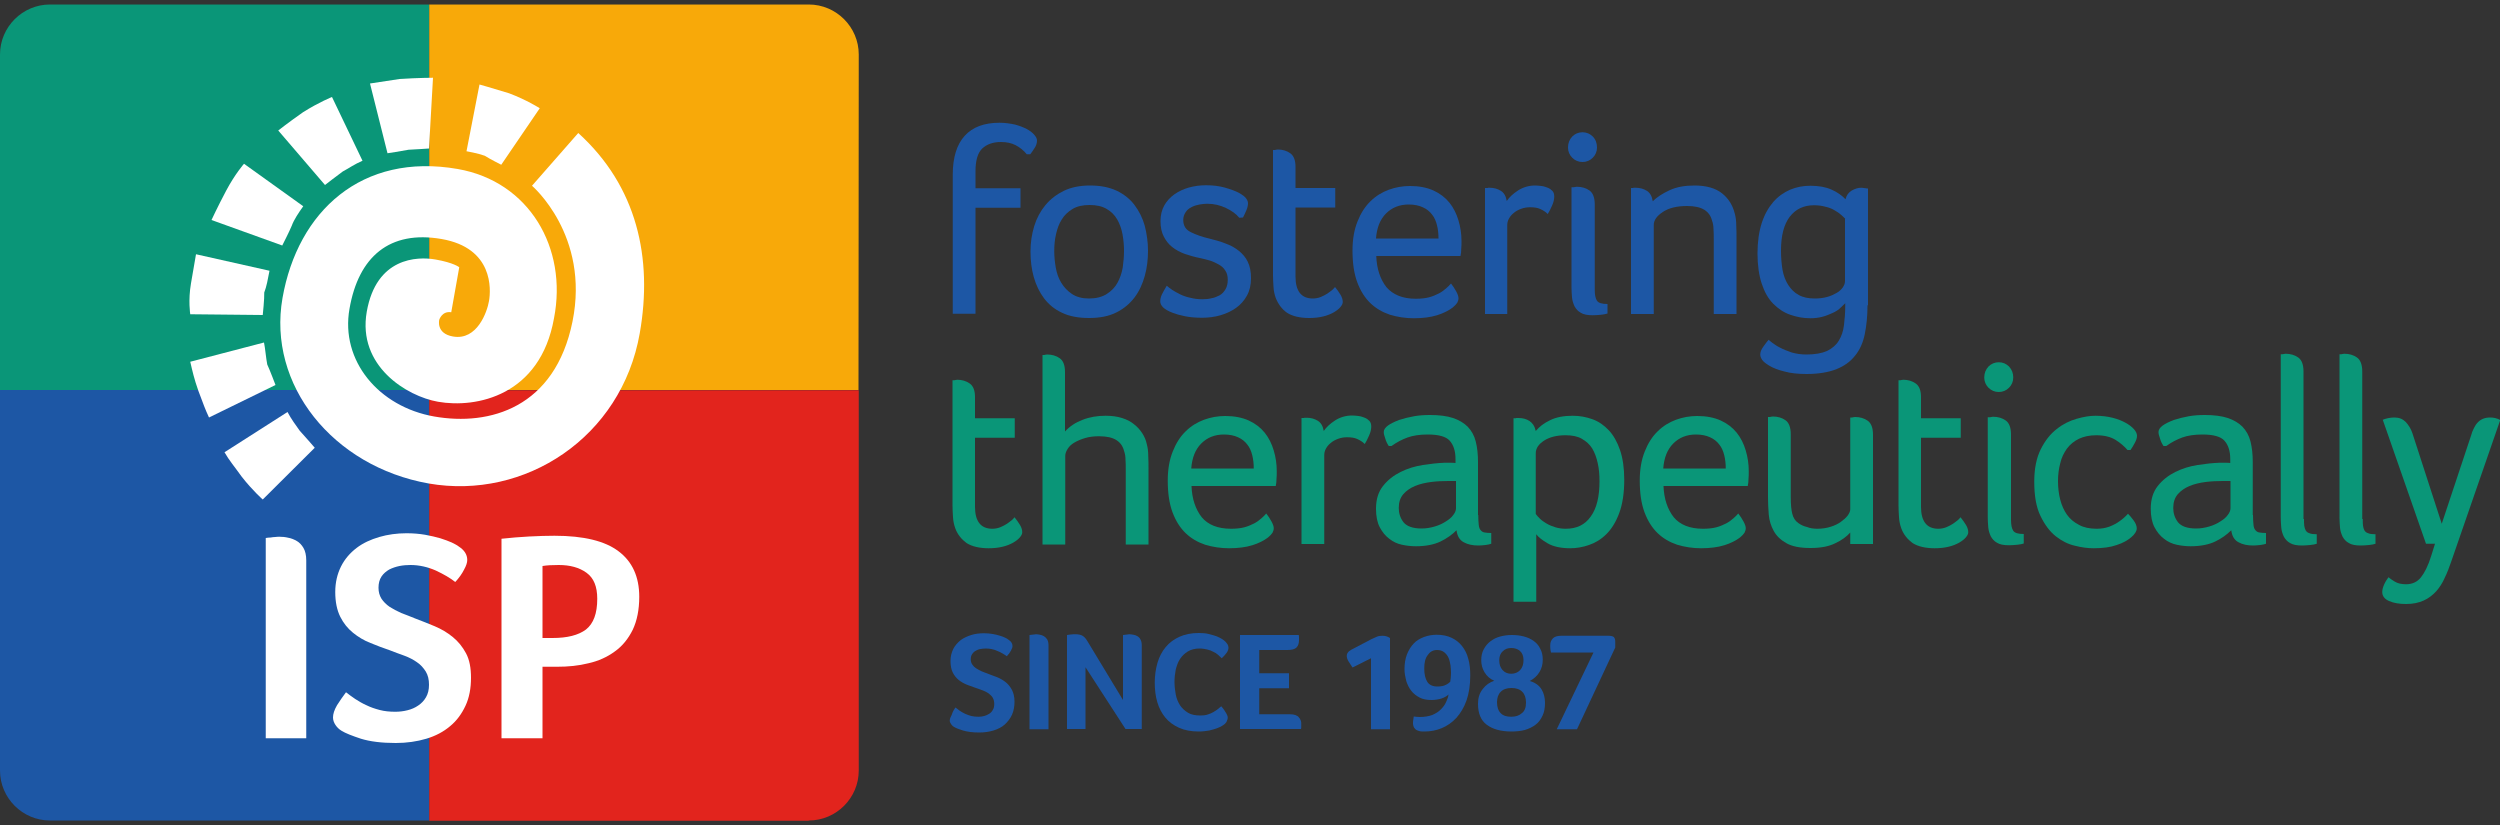 <?xml version="1.0" encoding="utf-8"?>
<!-- Generator: Adobe Illustrator 24.2.0, SVG Export Plug-In . SVG Version: 6.00 Build 0)  -->
<svg version="1.1" id="Layer_1" xmlns="http://www.w3.org/2000/svg" xmlns:xlink="http://www.w3.org/1999/xlink" x="0px" y="0px"
	 width="100px" height="33px" viewBox="0 0 100 33" style="enable-background:new 0 0 100 33;" xml:space="preserve">
<rect x="0" y="0" width="100" height="33" fill="#333333" stroke="none"/>
<style type="text/css">
	.st0{fill:#0A9678;}
	.st1{fill:#F8A909;}
	.st2{fill:#1D57A5;}
	.st3{fill:#E2241D;}
	.st4{fill:#FFFFFF;}
</style>
<g>
	<path class="st0" d="M0,15.6h2c0,0,0,0,0,0h13.17l0,0h2c0-0.67,0-1.33,0-2c0-3.81,0-7.61,0-11.42c0-0.67,0-1.33,0-2H2
		c-1.1,0-2,0.9-2,2L0,15.6z"/>
	<path class="st1" d="M34.35,2.18c0-1.1-0.9-2-2-2H17.17v2V13.6v2c0.67,0,1.33,0,2,0l0,0h13.17c0,0,0,0,0,0c0.67,0,1.33,0,2,0
		L34.35,2.18z"/>
	<path class="st2" d="M0,30.82c0,1.1,0.9,2,2,2h15.17v-2V17.6v-2H0L0,30.82z"/>
	<path class="st3" d="M32.35,32.82c1.1,0,2-0.9,2-2V28.7l0,0c0-4.36,0-8.73,0-13.09H17.17c0,0.67,0,1.34,0,2c0,4.41,0,8.81,0,13.22
		c0,0.67,0,1.33,0,2H32.35z"/>
	<path class="st2" d="M41.07,6.17c-0.12-0.15-0.27-0.27-0.44-0.36c-0.17-0.09-0.37-0.13-0.59-0.13c-0.32,0-0.57,0.09-0.75,0.26
		c-0.18,0.17-0.27,0.48-0.27,0.9v0.69h1.8v0.78h-1.8v4.24h-0.91V6.99c0-0.69,0.16-1.21,0.48-1.56c0.32-0.35,0.78-0.52,1.39-0.52
		c0.22,0,0.42,0.03,0.61,0.07c0.19,0.05,0.34,0.11,0.48,0.18c0.13,0.07,0.23,0.15,0.3,0.23c0.07,0.08,0.11,0.16,0.11,0.23
		c0,0.1-0.03,0.2-0.09,0.29c-0.06,0.1-0.12,0.18-0.18,0.26H41.07z"/>
	<path class="st2" d="M45.92,10.03c0,0.35-0.04,0.69-0.13,1.01c-0.09,0.32-0.22,0.61-0.41,0.86c-0.19,0.25-0.43,0.45-0.73,0.6
		c-0.3,0.15-0.66,0.22-1.09,0.22c-0.43,0-0.79-0.07-1.08-0.21c-0.3-0.14-0.53-0.33-0.72-0.58c-0.18-0.24-0.32-0.53-0.41-0.85
		c-0.09-0.32-0.13-0.66-0.13-1.02c0-0.36,0.05-0.69,0.15-1.02c0.1-0.32,0.25-0.6,0.45-0.84c0.2-0.24,0.45-0.43,0.74-0.57
		c0.29-0.14,0.64-0.21,1.04-0.21c0.42,0,0.77,0.07,1.07,0.21c0.29,0.14,0.53,0.33,0.71,0.57c0.18,0.24,0.32,0.51,0.41,0.83
		C45.87,9.35,45.92,9.68,45.92,10.03z M44.96,10.03c0-0.22-0.02-0.44-0.06-0.66c-0.04-0.22-0.11-0.41-0.21-0.59
		c-0.1-0.17-0.24-0.32-0.42-0.42c-0.18-0.11-0.41-0.16-0.69-0.16c-0.27,0-0.5,0.05-0.68,0.16c-0.18,0.11-0.33,0.25-0.43,0.42
		c-0.11,0.17-0.18,0.37-0.23,0.59c-0.05,0.22-0.07,0.44-0.07,0.66c0,0.22,0.02,0.45,0.06,0.67c0.04,0.23,0.11,0.43,0.22,0.61
		c0.11,0.18,0.25,0.33,0.43,0.45c0.18,0.12,0.41,0.18,0.68,0.18c0.28,0,0.52-0.06,0.71-0.18c0.19-0.12,0.33-0.27,0.43-0.45
		c0.1-0.18,0.17-0.39,0.21-0.61C44.94,10.48,44.96,10.25,44.96,10.03z"/>
	<path class="st2" d="M49.55,7.71c0.14,0.08,0.24,0.15,0.29,0.22c0.05,0.07,0.08,0.13,0.08,0.2c0,0.08-0.02,0.17-0.06,0.27
		c-0.04,0.1-0.09,0.2-0.14,0.3l-0.15,0.01c-0.12-0.15-0.3-0.28-0.53-0.39c-0.23-0.11-0.48-0.17-0.75-0.17
		c-0.09,0-0.19,0.01-0.31,0.03c-0.11,0.02-0.21,0.05-0.31,0.1c-0.1,0.05-0.18,0.11-0.24,0.2c-0.06,0.09-0.1,0.19-0.1,0.32
		c0,0.23,0.1,0.39,0.31,0.49c0.2,0.1,0.46,0.19,0.76,0.26c0.21,0.05,0.42,0.11,0.62,0.19c0.2,0.07,0.38,0.17,0.53,0.29
		c0.15,0.12,0.28,0.27,0.36,0.44c0.09,0.18,0.13,0.4,0.13,0.66c0,0.26-0.05,0.49-0.16,0.69c-0.11,0.2-0.25,0.36-0.43,0.49
		c-0.18,0.13-0.39,0.23-0.63,0.3c-0.24,0.07-0.49,0.1-0.74,0.1c-0.25,0-0.48-0.02-0.68-0.06c-0.2-0.04-0.37-0.09-0.5-0.14
		c-0.18-0.07-0.3-0.14-0.38-0.22c-0.07-0.07-0.11-0.15-0.11-0.23c0-0.09,0.02-0.19,0.07-0.29c0.05-0.1,0.11-0.21,0.19-0.34
		c0.05,0.04,0.12,0.1,0.21,0.16c0.09,0.06,0.2,0.12,0.32,0.18c0.12,0.06,0.26,0.11,0.41,0.14c0.15,0.04,0.31,0.06,0.48,0.06
		c0.13,0,0.25-0.01,0.37-0.04c0.12-0.02,0.23-0.07,0.33-0.12c0.1-0.06,0.17-0.14,0.23-0.24c0.06-0.1,0.09-0.23,0.09-0.38
		c0-0.15-0.03-0.27-0.1-0.37c-0.06-0.1-0.15-0.18-0.26-0.24c-0.11-0.06-0.23-0.12-0.36-0.16c-0.13-0.04-0.27-0.07-0.4-0.1
		c-0.21-0.04-0.4-0.1-0.59-0.16c-0.19-0.07-0.36-0.16-0.5-0.27c-0.15-0.11-0.26-0.26-0.35-0.43c-0.09-0.17-0.13-0.38-0.13-0.62
		c0-0.23,0.05-0.44,0.15-0.62c0.1-0.18,0.24-0.33,0.41-0.45c0.17-0.12,0.37-0.21,0.58-0.27c0.22-0.06,0.44-0.09,0.68-0.09
		c0.27,0,0.52,0.03,0.74,0.09C49.23,7.57,49.41,7.64,49.55,7.71z"/>
	<path class="st2" d="M51.03,11.92c-0.05-0.14-0.08-0.28-0.09-0.44c-0.01-0.16-0.02-0.32-0.02-0.48V6h0.06c0.01,0,0.03,0,0.06-0.01
		c0.02,0,0.05-0.01,0.07-0.01c0.19,0,0.36,0.05,0.5,0.15c0.14,0.1,0.21,0.28,0.21,0.54v0.85h1.59v0.78h-1.59v2.76
		c0,0.58,0.23,0.88,0.69,0.88c0.11,0,0.22-0.02,0.32-0.06c0.1-0.04,0.19-0.09,0.27-0.14c0.08-0.05,0.14-0.11,0.2-0.15
		c0.05-0.05,0.09-0.09,0.1-0.11c0.09,0.11,0.16,0.21,0.22,0.31c0.06,0.1,0.09,0.2,0.09,0.29c0,0.06-0.03,0.13-0.1,0.21
		c-0.06,0.07-0.15,0.14-0.27,0.21c-0.11,0.06-0.25,0.12-0.42,0.16c-0.17,0.04-0.35,0.06-0.55,0.06c-0.37,0-0.67-0.07-0.89-0.21
		C51.28,12.37,51.13,12.17,51.03,11.92z"/>
	<path class="st2" d="M56.63,11.95c0.21,0,0.39-0.02,0.54-0.06c0.15-0.04,0.28-0.1,0.4-0.16c0.11-0.06,0.2-0.13,0.28-0.2
		c0.08-0.07,0.14-0.13,0.19-0.19c0.08,0.1,0.15,0.21,0.21,0.32c0.06,0.11,0.09,0.2,0.09,0.27c0,0.06-0.02,0.12-0.05,0.18
		c-0.04,0.06-0.1,0.12-0.18,0.19c-0.16,0.12-0.37,0.23-0.63,0.31c-0.26,0.08-0.57,0.12-0.93,0.12c-0.33,0-0.65-0.05-0.95-0.14
		c-0.3-0.1-0.56-0.25-0.78-0.46c-0.22-0.21-0.4-0.49-0.53-0.84c-0.13-0.35-0.19-0.77-0.19-1.27c0-0.45,0.07-0.84,0.2-1.16
		c0.13-0.33,0.3-0.6,0.52-0.81c0.21-0.21,0.46-0.36,0.73-0.46c0.27-0.1,0.56-0.15,0.85-0.15c0.36,0,0.67,0.06,0.94,0.18
		c0.26,0.12,0.47,0.28,0.64,0.49c0.16,0.2,0.28,0.44,0.36,0.71c0.08,0.27,0.12,0.54,0.12,0.83c0,0.1,0,0.2-0.01,0.3
		c0,0.1-0.01,0.2-0.03,0.29h-3.37c0.02,0.52,0.16,0.93,0.41,1.25C55.72,11.79,56.11,11.95,56.63,11.95z M57.54,9.54
		c0-0.19-0.02-0.37-0.06-0.53c-0.04-0.16-0.1-0.31-0.2-0.43c-0.09-0.12-0.21-0.22-0.37-0.29c-0.15-0.07-0.34-0.11-0.56-0.11
		c-0.37,0-0.67,0.12-0.91,0.36c-0.24,0.24-0.37,0.58-0.4,1H57.54z"/>
	<path class="st2" d="M59.59,7.51c0.16,0,0.31,0.04,0.44,0.12c0.13,0.08,0.21,0.22,0.24,0.41c0.1-0.15,0.25-0.29,0.45-0.42
		c0.2-0.13,0.43-0.2,0.69-0.2c0.08,0,0.16,0.01,0.25,0.02c0.09,0.01,0.17,0.04,0.25,0.07c0.08,0.03,0.14,0.08,0.19,0.13
		c0.05,0.06,0.07,0.13,0.07,0.22c0,0.11-0.03,0.24-0.09,0.37c-0.06,0.13-0.11,0.24-0.17,0.33c-0.09-0.09-0.19-0.15-0.3-0.2
		c-0.11-0.05-0.24-0.07-0.41-0.07c-0.12,0-0.24,0.02-0.35,0.06c-0.11,0.04-0.21,0.09-0.29,0.16c-0.09,0.07-0.15,0.14-0.2,0.23
		c-0.05,0.09-0.07,0.17-0.07,0.27v3.55H59.4V7.52h0.07c0.02,0,0.04,0,0.06-0.01C59.56,7.51,59.58,7.51,59.59,7.51z"/>
	<path class="st2" d="M63.88,5.9c0,0.16-0.06,0.3-0.17,0.41c-0.11,0.11-0.25,0.17-0.41,0.17c-0.16,0-0.3-0.06-0.41-0.17
		c-0.11-0.11-0.17-0.25-0.17-0.41c0-0.18,0.06-0.32,0.17-0.44C63,5.35,63.14,5.29,63.3,5.29c0.16,0,0.3,0.06,0.41,0.17
		C63.82,5.57,63.88,5.72,63.88,5.9z M62.88,7.49h0.06c0.01,0,0.03,0,0.06-0.01c0.02,0,0.05-0.01,0.07-0.01
		c0.2,0,0.37,0.05,0.51,0.15c0.14,0.1,0.21,0.29,0.21,0.56v3.41c0,0.21,0.03,0.35,0.09,0.44c0.06,0.09,0.2,0.13,0.42,0.13v0.38
		c-0.06,0.02-0.15,0.04-0.26,0.05c-0.11,0.01-0.22,0.02-0.33,0.02c-0.21,0-0.37-0.03-0.48-0.1c-0.11-0.06-0.19-0.15-0.25-0.26
		c-0.05-0.11-0.09-0.23-0.1-0.36c-0.01-0.13-0.02-0.26-0.02-0.39V7.49z"/>
	<path class="st2" d="M65.43,7.51c0.16,0,0.31,0.04,0.44,0.12c0.13,0.08,0.21,0.22,0.24,0.42c0.16-0.16,0.39-0.31,0.67-0.44
		c0.28-0.13,0.61-0.19,1-0.19c0.48,0,0.85,0.11,1.11,0.32c0.26,0.21,0.42,0.48,0.5,0.8c0.04,0.14,0.06,0.3,0.06,0.48
		c0.01,0.17,0.01,0.34,0.01,0.51v3.03h-0.91v-3c0-0.14,0-0.27-0.01-0.39c0-0.12-0.02-0.24-0.06-0.35c-0.05-0.19-0.15-0.33-0.31-0.43
		c-0.16-0.1-0.39-0.15-0.69-0.15c-0.41,0-0.73,0.08-0.97,0.24c-0.24,0.16-0.36,0.33-0.36,0.52v3.56h-0.91V7.52h0.05
		c0.01,0,0.03,0,0.06-0.01C65.38,7.51,65.41,7.51,65.43,7.51z"/>
	<path class="st2" d="M74.7,12.21c0,0.43-0.04,0.82-0.11,1.16c-0.07,0.34-0.2,0.63-0.39,0.86c-0.19,0.24-0.43,0.41-0.75,0.54
		c-0.31,0.12-0.71,0.19-1.19,0.19c-0.33,0-0.63-0.03-0.88-0.1c-0.25-0.06-0.46-0.14-0.62-0.24c-0.13-0.08-0.22-0.15-0.27-0.22
		c-0.05-0.07-0.08-0.15-0.08-0.22c0-0.09,0.04-0.2,0.12-0.31c0.08-0.11,0.15-0.21,0.22-0.28c0.01,0.02,0.06,0.06,0.14,0.12
		c0.08,0.06,0.18,0.13,0.32,0.2c0.13,0.07,0.29,0.13,0.46,0.19c0.18,0.05,0.37,0.08,0.59,0.08c0.34,0,0.61-0.05,0.82-0.14
		c0.2-0.1,0.36-0.23,0.47-0.41c0.11-0.18,0.18-0.38,0.21-0.63c0.03-0.24,0.05-0.51,0.05-0.79v-0.08c-0.06,0.06-0.13,0.12-0.21,0.2
		s-0.19,0.14-0.3,0.19s-0.25,0.11-0.4,0.15c-0.15,0.04-0.31,0.06-0.49,0.06c-0.28,0-0.54-0.05-0.8-0.14
		c-0.26-0.09-0.48-0.24-0.68-0.44c-0.2-0.2-0.35-0.47-0.46-0.8c-0.11-0.33-0.17-0.74-0.17-1.21c0-0.47,0.06-0.88,0.17-1.22
		c0.11-0.34,0.27-0.62,0.46-0.84c0.19-0.22,0.42-0.38,0.67-0.49c0.26-0.11,0.53-0.16,0.81-0.16c0.33,0,0.62,0.05,0.84,0.15
		c0.23,0.1,0.42,0.23,0.57,0.39c0.04-0.16,0.12-0.27,0.25-0.35c0.13-0.07,0.25-0.11,0.37-0.11c0.04,0,0.07,0,0.1,0.01
		c0.03,0,0.06,0.01,0.09,0.01c0.03,0.01,0.06,0.01,0.09,0.01V12.21z M71.24,10.02c0,0.28,0.02,0.53,0.06,0.77
		c0.04,0.23,0.12,0.44,0.23,0.61c0.11,0.17,0.25,0.31,0.42,0.4c0.18,0.1,0.39,0.14,0.65,0.14c0.17,0,0.33-0.02,0.48-0.06
		c0.15-0.04,0.27-0.1,0.38-0.16c0.11-0.06,0.19-0.14,0.25-0.22c0.06-0.09,0.09-0.17,0.09-0.26V8.75h0.01
		c-0.04-0.04-0.1-0.1-0.17-0.16c-0.07-0.06-0.15-0.12-0.26-0.18c-0.1-0.06-0.22-0.11-0.36-0.14c-0.14-0.04-0.29-0.06-0.46-0.06
		c-0.41,0-0.73,0.15-0.97,0.46C71.36,8.97,71.24,9.42,71.24,10.02z"/>
	<path class="st0" d="M38.21,21.13c-0.05-0.14-0.08-0.28-0.09-0.44c-0.01-0.16-0.02-0.32-0.02-0.48v-5h0.06c0.01,0,0.03,0,0.06-0.01
		c0.02,0,0.05-0.01,0.07-0.01c0.19,0,0.36,0.05,0.5,0.15c0.14,0.1,0.21,0.28,0.21,0.54v0.85h1.59v0.78h-1.59v2.76
		c0,0.58,0.23,0.88,0.69,0.88c0.11,0,0.22-0.02,0.32-0.06c0.1-0.04,0.19-0.09,0.27-0.14c0.08-0.05,0.14-0.11,0.2-0.15
		c0.05-0.05,0.09-0.09,0.1-0.11c0.09,0.11,0.16,0.21,0.22,0.31c0.06,0.1,0.09,0.2,0.09,0.29c0,0.06-0.03,0.13-0.1,0.21
		c-0.06,0.07-0.15,0.14-0.27,0.21c-0.11,0.06-0.25,0.12-0.42,0.16c-0.17,0.04-0.35,0.06-0.55,0.06c-0.37,0-0.67-0.07-0.89-0.21
		C38.46,21.57,38.3,21.38,38.21,21.13z"/>
	<path class="st0" d="M45.03,18.77c0-0.14,0-0.27-0.01-0.39c0-0.12-0.02-0.24-0.06-0.35c-0.05-0.19-0.15-0.33-0.31-0.43
		c-0.16-0.1-0.39-0.15-0.69-0.15c-0.2,0-0.38,0.02-0.55,0.07c-0.17,0.05-0.31,0.11-0.43,0.18c-0.12,0.07-0.21,0.15-0.27,0.25
		c-0.06,0.09-0.1,0.19-0.1,0.28v3.55h-0.91v-7.58h0.05c0.01,0,0.03,0,0.06-0.01c0.02,0,0.05-0.01,0.07-0.01
		c0.2,0,0.37,0.05,0.51,0.15c0.14,0.1,0.21,0.28,0.21,0.56v2.37c0.19-0.21,0.42-0.36,0.71-0.47c0.28-0.11,0.59-0.16,0.91-0.16
		c0.25,0,0.47,0.03,0.66,0.09c0.19,0.06,0.35,0.14,0.48,0.25c0.13,0.1,0.24,0.22,0.33,0.36c0.09,0.14,0.15,0.28,0.18,0.43
		c0.04,0.14,0.06,0.3,0.06,0.48c0.01,0.17,0.01,0.34,0.01,0.51v3.03h-0.91V18.77z"/>
	<path class="st0" d="M49.24,21.15c0.21,0,0.39-0.02,0.54-0.06c0.15-0.04,0.28-0.1,0.4-0.16c0.11-0.06,0.2-0.13,0.28-0.2
		c0.08-0.07,0.14-0.13,0.19-0.19c0.08,0.1,0.15,0.21,0.21,0.32c0.06,0.11,0.09,0.2,0.09,0.27c0,0.06-0.02,0.12-0.05,0.18
		c-0.04,0.06-0.1,0.12-0.18,0.19c-0.16,0.12-0.37,0.23-0.63,0.31c-0.26,0.08-0.57,0.12-0.93,0.12c-0.33,0-0.65-0.05-0.95-0.14
		c-0.3-0.1-0.56-0.25-0.78-0.46c-0.22-0.21-0.4-0.49-0.53-0.84c-0.13-0.35-0.19-0.77-0.19-1.27c0-0.45,0.07-0.84,0.2-1.16
		c0.13-0.33,0.3-0.6,0.52-0.81c0.21-0.21,0.46-0.36,0.73-0.46c0.27-0.1,0.56-0.15,0.85-0.15c0.36,0,0.67,0.06,0.94,0.18
		c0.26,0.12,0.47,0.28,0.64,0.49c0.16,0.2,0.28,0.44,0.36,0.71c0.08,0.27,0.12,0.54,0.12,0.83c0,0.1,0,0.2-0.01,0.3
		c0,0.1-0.01,0.2-0.03,0.29h-3.37c0.02,0.52,0.16,0.93,0.41,1.25C48.32,20.99,48.71,21.15,49.24,21.15z M50.15,18.74
		c0-0.19-0.02-0.37-0.06-0.53c-0.04-0.16-0.1-0.31-0.2-0.43c-0.09-0.12-0.21-0.22-0.37-0.29c-0.15-0.07-0.34-0.11-0.56-0.11
		c-0.37,0-0.67,0.12-0.91,0.36c-0.24,0.24-0.37,0.58-0.4,1H50.15z"/>
	<path class="st0" d="M52.27,16.71c0.16,0,0.31,0.04,0.44,0.12c0.13,0.08,0.21,0.22,0.24,0.41c0.1-0.15,0.25-0.29,0.45-0.42
		c0.2-0.13,0.43-0.2,0.69-0.2c0.08,0,0.16,0.01,0.25,0.02c0.09,0.01,0.17,0.04,0.25,0.07c0.08,0.03,0.14,0.08,0.19,0.13
		c0.05,0.06,0.07,0.13,0.07,0.22c0,0.11-0.03,0.24-0.09,0.37c-0.06,0.13-0.11,0.24-0.17,0.33c-0.09-0.09-0.19-0.15-0.3-0.2
		c-0.11-0.05-0.24-0.07-0.41-0.07c-0.12,0-0.24,0.02-0.35,0.06c-0.11,0.04-0.21,0.09-0.29,0.16c-0.09,0.07-0.15,0.14-0.2,0.23
		c-0.05,0.09-0.07,0.17-0.07,0.27v3.55h-0.91v-5.04h0.07c0.02,0,0.04,0,0.06-0.01C52.24,16.72,52.26,16.71,52.27,16.71z"/>
	<path class="st0" d="M59.13,20.6c0,0.17,0.01,0.3,0.02,0.4c0.01,0.1,0.04,0.17,0.08,0.21c0.04,0.05,0.09,0.08,0.16,0.09
		c0.07,0.01,0.15,0.02,0.26,0.02v0.43c-0.06,0.02-0.14,0.04-0.23,0.05c-0.09,0.01-0.19,0.02-0.29,0.02c-0.22,0-0.42-0.04-0.58-0.13
		c-0.17-0.09-0.26-0.25-0.29-0.48c-0.18,0.18-0.39,0.33-0.64,0.45c-0.25,0.12-0.58,0.19-0.98,0.19c-0.19,0-0.37-0.02-0.56-0.06
		c-0.19-0.04-0.36-0.12-0.51-0.24c-0.15-0.11-0.28-0.27-0.38-0.46c-0.1-0.19-0.15-0.44-0.15-0.74c0-0.37,0.09-0.67,0.28-0.91
		c0.19-0.24,0.42-0.42,0.7-0.56c0.28-0.14,0.58-0.23,0.89-0.28c0.32-0.05,0.61-0.08,0.87-0.09c0.06,0,0.14,0,0.22,0
		c0.09,0,0.16,0,0.22,0.01v-0.16c0-0.32-0.08-0.56-0.23-0.73c-0.15-0.17-0.45-0.25-0.88-0.25c-0.32,0-0.59,0.04-0.81,0.12
		c-0.22,0.08-0.43,0.19-0.64,0.34h-0.11c-0.06-0.09-0.11-0.19-0.14-0.3c-0.04-0.11-0.06-0.19-0.06-0.26c0-0.09,0.06-0.18,0.17-0.26
		c0.11-0.08,0.26-0.15,0.44-0.22c0.18-0.06,0.38-0.11,0.6-0.15c0.22-0.04,0.44-0.05,0.65-0.05c0.36,0,0.67,0.04,0.91,0.12
		c0.24,0.08,0.44,0.2,0.59,0.35c0.15,0.16,0.26,0.35,0.32,0.59c0.06,0.24,0.09,0.51,0.09,0.81V20.6z M58.24,19.24h-0.31
		c-0.23,0-0.46,0.01-0.69,0.04c-0.23,0.03-0.45,0.08-0.64,0.16c-0.19,0.08-0.35,0.19-0.47,0.33c-0.12,0.14-0.18,0.32-0.18,0.55
		c0,0.21,0.06,0.4,0.19,0.57c0.13,0.16,0.37,0.25,0.72,0.25c0.19,0,0.36-0.03,0.53-0.08c0.17-0.05,0.32-0.12,0.44-0.2
		c0.13-0.08,0.23-0.16,0.3-0.26c0.07-0.09,0.11-0.18,0.11-0.27V19.24z"/>
	<path class="st0" d="M60.74,16.72c0.17,0,0.32,0.04,0.44,0.12c0.12,0.08,0.21,0.21,0.25,0.4c0.14-0.17,0.32-0.31,0.57-0.43
		c0.24-0.12,0.54-0.18,0.91-0.18c0.28,0,0.54,0.05,0.79,0.14c0.25,0.09,0.46,0.24,0.65,0.44c0.19,0.2,0.34,0.47,0.45,0.79
		c0.11,0.32,0.17,0.72,0.17,1.19c0,0.53-0.07,0.98-0.2,1.33c-0.13,0.35-0.3,0.63-0.51,0.84c-0.21,0.21-0.44,0.35-0.7,0.44
		c-0.26,0.09-0.51,0.13-0.75,0.13c-0.38,0-0.69-0.07-0.91-0.2c-0.22-0.13-0.37-0.25-0.45-0.36v2.7h-0.91v-7.34h0.06
		c0.02,0,0.04,0,0.06-0.01C60.68,16.72,60.71,16.72,60.74,16.72z M63.98,19.25c0-0.26-0.02-0.5-0.07-0.72
		c-0.05-0.23-0.12-0.42-0.22-0.59c-0.1-0.16-0.24-0.29-0.42-0.39c-0.17-0.1-0.39-0.14-0.65-0.14c-0.34,0-0.63,0.07-0.85,0.21
		c-0.22,0.14-0.34,0.31-0.34,0.51v2.43c0.04,0.06,0.1,0.12,0.17,0.19c0.07,0.07,0.16,0.13,0.26,0.19c0.1,0.06,0.22,0.11,0.35,0.15
		c0.13,0.04,0.27,0.06,0.42,0.06c0.44,0,0.77-0.16,1-0.49C63.87,20.33,63.98,19.86,63.98,19.25z"/>
	<path class="st0" d="M68.12,21.15c0.21,0,0.39-0.02,0.54-0.06c0.15-0.04,0.28-0.1,0.4-0.16c0.11-0.06,0.2-0.13,0.28-0.2
		c0.08-0.07,0.14-0.13,0.19-0.19c0.08,0.1,0.15,0.21,0.21,0.32c0.06,0.11,0.09,0.2,0.09,0.27c0,0.06-0.02,0.12-0.05,0.18
		c-0.04,0.06-0.1,0.12-0.18,0.19c-0.16,0.12-0.37,0.23-0.63,0.31c-0.26,0.08-0.57,0.12-0.93,0.12c-0.33,0-0.65-0.05-0.95-0.14
		c-0.3-0.1-0.56-0.25-0.78-0.46c-0.22-0.21-0.4-0.49-0.53-0.84c-0.13-0.35-0.19-0.77-0.19-1.27c0-0.45,0.07-0.84,0.2-1.16
		c0.13-0.33,0.3-0.6,0.52-0.81c0.21-0.21,0.46-0.36,0.73-0.46c0.27-0.1,0.56-0.15,0.85-0.15c0.36,0,0.67,0.06,0.94,0.18
		c0.26,0.12,0.47,0.28,0.64,0.49c0.16,0.2,0.28,0.44,0.36,0.71c0.08,0.27,0.12,0.54,0.12,0.83c0,0.1,0,0.2-0.01,0.3
		c0,0.1-0.01,0.2-0.03,0.29h-3.37c0.02,0.52,0.16,0.93,0.41,1.25C67.2,20.99,67.59,21.15,68.12,21.15z M69.03,18.74
		c0-0.19-0.02-0.37-0.06-0.53c-0.04-0.16-0.1-0.31-0.2-0.43c-0.09-0.12-0.21-0.22-0.37-0.29c-0.15-0.07-0.34-0.11-0.56-0.11
		c-0.37,0-0.67,0.12-0.91,0.36c-0.24,0.24-0.37,0.58-0.4,1H69.03z"/>
	<path class="st0" d="M72.7,21.15c0.19,0,0.37-0.03,0.53-0.08c0.16-0.05,0.3-0.12,0.41-0.2c0.11-0.08,0.2-0.16,0.27-0.25
		c0.06-0.09,0.1-0.17,0.1-0.24v-3.68h0.06c0.01,0,0.03,0,0.06-0.01c0.02,0,0.05-0.01,0.07-0.01c0.2,0,0.37,0.05,0.51,0.15
		c0.14,0.1,0.21,0.29,0.21,0.56v4.37h-0.91v-0.46c-0.14,0.16-0.34,0.31-0.6,0.43c-0.26,0.13-0.59,0.19-0.99,0.19
		c-0.41,0-0.73-0.06-0.96-0.19c-0.23-0.13-0.4-0.29-0.51-0.49c-0.11-0.2-0.18-0.42-0.2-0.66c-0.02-0.24-0.03-0.47-0.03-0.69v-3.21
		h0.06c0.01,0,0.03,0,0.06-0.01c0.02,0,0.05-0.01,0.07-0.01c0.2,0,0.37,0.05,0.51,0.15c0.14,0.1,0.21,0.29,0.21,0.56v2.52
		c0,0.28,0.02,0.5,0.06,0.66c0.04,0.16,0.12,0.29,0.24,0.37c0.11,0.08,0.22,0.13,0.35,0.16C72.4,21.13,72.54,21.15,72.7,21.15z"/>
	<path class="st0" d="M76.05,21.13c-0.05-0.14-0.08-0.28-0.09-0.44c-0.01-0.16-0.02-0.32-0.02-0.48v-5h0.06c0.01,0,0.03,0,0.06-0.01
		c0.02,0,0.05-0.01,0.07-0.01c0.19,0,0.36,0.05,0.5,0.15c0.14,0.1,0.21,0.28,0.21,0.54v0.85h1.59v0.78h-1.59v2.76
		c0,0.58,0.23,0.88,0.69,0.88c0.11,0,0.22-0.02,0.32-0.06c0.1-0.04,0.19-0.09,0.27-0.14c0.08-0.05,0.14-0.11,0.2-0.15
		c0.05-0.05,0.09-0.09,0.1-0.11c0.09,0.11,0.16,0.21,0.22,0.31c0.06,0.1,0.09,0.2,0.09,0.29c0,0.06-0.03,0.13-0.1,0.21
		c-0.06,0.07-0.15,0.14-0.27,0.21c-0.11,0.06-0.25,0.12-0.42,0.16c-0.17,0.04-0.35,0.06-0.55,0.06c-0.37,0-0.67-0.07-0.89-0.21
		C76.3,21.57,76.14,21.38,76.05,21.13z"/>
	<path class="st0" d="M80.53,15.1c0,0.16-0.06,0.3-0.17,0.41c-0.11,0.11-0.25,0.17-0.41,0.17c-0.16,0-0.3-0.06-0.41-0.17
		c-0.11-0.11-0.17-0.25-0.17-0.41c0-0.18,0.06-0.32,0.17-0.44c0.11-0.11,0.25-0.17,0.41-0.17c0.16,0,0.3,0.06,0.41,0.17
		C80.47,14.78,80.53,14.92,80.53,15.1z M79.53,16.69h0.06c0.01,0,0.03,0,0.06-0.01c0.02,0,0.05-0.01,0.07-0.01
		c0.2,0,0.37,0.05,0.51,0.15c0.14,0.1,0.21,0.29,0.21,0.56v3.41c0,0.21,0.03,0.35,0.09,0.44c0.06,0.09,0.2,0.13,0.42,0.13v0.38
		c-0.06,0.02-0.15,0.04-0.26,0.05c-0.11,0.01-0.22,0.02-0.33,0.02c-0.21,0-0.37-0.03-0.48-0.1c-0.11-0.06-0.19-0.15-0.25-0.26
		c-0.05-0.11-0.09-0.23-0.1-0.36c-0.01-0.13-0.02-0.26-0.02-0.39V16.69z"/>
	<path class="st0" d="M83.87,21.15c0.19,0,0.36-0.03,0.52-0.09c0.15-0.06,0.28-0.13,0.39-0.21c0.13-0.09,0.24-0.19,0.34-0.3
		c0.06,0.06,0.13,0.14,0.22,0.26c0.09,0.12,0.13,0.23,0.13,0.33c0,0.1-0.07,0.22-0.22,0.35c-0.14,0.12-0.33,0.23-0.58,0.31
		c-0.25,0.09-0.56,0.13-0.92,0.13c-0.23,0-0.48-0.03-0.75-0.1c-0.27-0.06-0.53-0.19-0.77-0.38c-0.24-0.19-0.44-0.46-0.61-0.81
		c-0.17-0.35-0.25-0.8-0.25-1.37c0-0.53,0.09-0.96,0.26-1.3c0.17-0.34,0.38-0.61,0.64-0.81c0.25-0.2,0.52-0.33,0.8-0.41
		c0.28-0.08,0.53-0.12,0.74-0.12c0.26,0,0.49,0.03,0.69,0.08c0.2,0.05,0.38,0.12,0.52,0.2c0.15,0.08,0.26,0.17,0.34,0.26
		c0.08,0.09,0.12,0.18,0.12,0.26c0,0.09-0.03,0.18-0.09,0.29c-0.06,0.11-0.11,0.2-0.17,0.28h-0.12c-0.12-0.14-0.28-0.28-0.47-0.4
		c-0.19-0.12-0.45-0.19-0.78-0.19c-0.27,0-0.5,0.05-0.69,0.14c-0.19,0.09-0.35,0.22-0.48,0.39c-0.12,0.17-0.22,0.36-0.27,0.59
		c-0.06,0.22-0.09,0.46-0.09,0.72c0,0.26,0.03,0.51,0.09,0.74c0.06,0.23,0.15,0.43,0.27,0.6c0.12,0.17,0.29,0.31,0.49,0.41
		C83.35,21.1,83.59,21.15,83.87,21.15z"/>
	<path class="st0" d="M90.12,20.6c0,0.17,0.01,0.3,0.02,0.4c0.01,0.1,0.04,0.17,0.08,0.21c0.04,0.05,0.09,0.08,0.16,0.09
		c0.07,0.01,0.15,0.02,0.26,0.02v0.43c-0.06,0.02-0.14,0.04-0.23,0.05c-0.09,0.01-0.19,0.02-0.29,0.02c-0.22,0-0.42-0.04-0.58-0.13
		c-0.17-0.09-0.26-0.25-0.29-0.48c-0.18,0.18-0.39,0.33-0.64,0.45c-0.25,0.12-0.58,0.19-0.98,0.19c-0.19,0-0.37-0.02-0.56-0.06
		c-0.19-0.04-0.36-0.12-0.51-0.24c-0.15-0.11-0.28-0.27-0.38-0.46c-0.1-0.19-0.15-0.44-0.15-0.74c0-0.37,0.09-0.67,0.28-0.91
		c0.19-0.24,0.42-0.42,0.7-0.56c0.28-0.14,0.58-0.23,0.89-0.28c0.32-0.05,0.61-0.08,0.87-0.09c0.06,0,0.14,0,0.22,0
		c0.09,0,0.16,0,0.22,0.01v-0.16c0-0.32-0.08-0.56-0.23-0.73c-0.15-0.17-0.45-0.25-0.88-0.25c-0.32,0-0.59,0.04-0.81,0.12
		c-0.22,0.08-0.43,0.19-0.64,0.34h-0.11c-0.06-0.09-0.11-0.19-0.14-0.3c-0.04-0.11-0.06-0.19-0.06-0.26c0-0.09,0.06-0.18,0.17-0.26
		c0.11-0.08,0.26-0.15,0.44-0.22c0.18-0.06,0.38-0.11,0.6-0.15c0.22-0.04,0.44-0.05,0.65-0.05c0.36,0,0.67,0.04,0.91,0.12
		c0.24,0.08,0.44,0.2,0.59,0.35c0.15,0.16,0.26,0.35,0.32,0.59c0.06,0.24,0.09,0.51,0.09,0.81V20.6z M89.22,19.24h-0.31
		c-0.23,0-0.46,0.01-0.69,0.04c-0.23,0.03-0.45,0.08-0.64,0.16c-0.19,0.08-0.35,0.19-0.47,0.33c-0.12,0.14-0.18,0.32-0.18,0.55
		c0,0.21,0.06,0.4,0.19,0.57c0.13,0.16,0.37,0.25,0.72,0.25c0.19,0,0.36-0.03,0.53-0.08c0.17-0.05,0.32-0.12,0.44-0.2
		c0.13-0.08,0.23-0.16,0.3-0.26c0.07-0.09,0.11-0.18,0.11-0.27V19.24z"/>
	<path class="st0" d="M92.16,20.76c0,0.11,0,0.2,0.01,0.27c0.01,0.07,0.03,0.14,0.06,0.19c0.03,0.05,0.08,0.09,0.15,0.11
		c0.07,0.03,0.17,0.04,0.29,0.04v0.38c-0.06,0.02-0.15,0.04-0.26,0.05c-0.11,0.01-0.22,0.02-0.33,0.02c-0.21,0-0.37-0.03-0.48-0.1
		c-0.11-0.06-0.19-0.15-0.25-0.26c-0.05-0.11-0.09-0.23-0.1-0.36c-0.01-0.13-0.02-0.26-0.02-0.39v-6.54h0.06
		c0.01,0,0.03,0,0.06-0.01c0.02,0,0.05-0.01,0.07-0.01c0.2,0,0.37,0.05,0.51,0.15c0.14,0.1,0.21,0.29,0.21,0.56V20.76z"/>
	<path class="st0" d="M94.51,20.76c0,0.11,0,0.2,0.01,0.27c0.01,0.07,0.03,0.14,0.06,0.19c0.03,0.05,0.08,0.09,0.15,0.11
		c0.07,0.03,0.17,0.04,0.29,0.04v0.38c-0.06,0.02-0.15,0.04-0.26,0.05c-0.11,0.01-0.22,0.02-0.33,0.02c-0.21,0-0.37-0.03-0.48-0.1
		c-0.11-0.06-0.19-0.15-0.25-0.26c-0.05-0.11-0.09-0.23-0.1-0.36c-0.01-0.13-0.02-0.26-0.02-0.39v-6.54h0.06
		c0.01,0,0.03,0,0.06-0.01c0.02,0,0.05-0.01,0.07-0.01c0.2,0,0.37,0.05,0.51,0.15c0.14,0.1,0.21,0.29,0.21,0.56V20.76z"/>
	<path class="st0" d="M98.05,22.46c-0.08,0.23-0.16,0.45-0.26,0.65c-0.09,0.21-0.21,0.39-0.34,0.54c-0.14,0.15-0.3,0.28-0.5,0.37
		c-0.2,0.09-0.43,0.14-0.71,0.14c-0.27,0-0.5-0.04-0.68-0.12c-0.18-0.08-0.27-0.2-0.27-0.36c0-0.1,0.03-0.2,0.08-0.31
		c0.05-0.11,0.11-0.2,0.17-0.28c0.06,0.05,0.14,0.11,0.26,0.18c0.12,0.07,0.27,0.1,0.44,0.1c0.25,0,0.45-0.09,0.6-0.28
		c0.15-0.19,0.29-0.47,0.41-0.86l0.15-0.48h-0.36l-1.73-4.96c0.15-0.06,0.31-0.09,0.47-0.09c0.19,0,0.33,0.06,0.45,0.18
		c0.11,0.12,0.2,0.26,0.26,0.43l1.18,3.64l1.18-3.55c0.02-0.08,0.05-0.16,0.09-0.24c0.04-0.08,0.08-0.16,0.14-0.23
		c0.06-0.07,0.13-0.13,0.22-0.17c0.09-0.04,0.19-0.06,0.31-0.06c0.14,0,0.27,0.03,0.4,0.1L98.05,22.46z"/>
	<path class="st2" d="M38.22,28.3c0.05,0.04,0.11,0.08,0.17,0.13c0.06,0.04,0.13,0.08,0.21,0.12c0.08,0.04,0.16,0.06,0.25,0.09
		c0.09,0.02,0.19,0.03,0.29,0.03c0.08,0,0.16-0.01,0.23-0.03c0.07-0.02,0.14-0.05,0.2-0.09c0.06-0.04,0.11-0.09,0.14-0.15
		c0.04-0.06,0.06-0.14,0.06-0.24c0-0.1-0.02-0.18-0.06-0.25c-0.04-0.07-0.1-0.12-0.16-0.17c-0.07-0.05-0.15-0.09-0.23-0.12
		c-0.09-0.03-0.18-0.07-0.28-0.1c-0.12-0.04-0.24-0.09-0.36-0.13c-0.12-0.05-0.23-0.11-0.33-0.19c-0.1-0.08-0.18-0.18-0.24-0.3
		c-0.06-0.12-0.09-0.28-0.09-0.46c0-0.18,0.04-0.34,0.11-0.48c0.07-0.14,0.17-0.25,0.29-0.35c0.12-0.09,0.27-0.16,0.43-0.21
		c0.16-0.05,0.33-0.07,0.51-0.07c0.12,0,0.24,0.01,0.35,0.03c0.11,0.02,0.2,0.04,0.29,0.07s0.16,0.05,0.21,0.08
		c0.06,0.03,0.1,0.05,0.13,0.08c0.1,0.06,0.16,0.15,0.16,0.25c0,0.05-0.02,0.11-0.06,0.18c-0.04,0.08-0.09,0.15-0.17,0.23
		c-0.09-0.07-0.22-0.15-0.37-0.21c-0.15-0.07-0.31-0.1-0.47-0.1c-0.07,0-0.14,0.01-0.21,0.02c-0.07,0.01-0.14,0.04-0.19,0.07
		c-0.06,0.03-0.11,0.08-0.14,0.13c-0.04,0.05-0.06,0.12-0.06,0.21c0,0.08,0.02,0.15,0.06,0.21c0.04,0.06,0.09,0.11,0.15,0.15
		c0.06,0.04,0.14,0.08,0.22,0.12c0.08,0.03,0.17,0.07,0.26,0.1c0.12,0.05,0.24,0.09,0.37,0.14c0.12,0.05,0.24,0.12,0.34,0.2
		c0.1,0.08,0.18,0.18,0.25,0.31c0.06,0.12,0.1,0.27,0.1,0.46c0,0.2-0.03,0.37-0.1,0.53c-0.07,0.15-0.17,0.28-0.29,0.39
		c-0.12,0.11-0.27,0.18-0.45,0.24c-0.17,0.05-0.36,0.08-0.57,0.08c-0.27,0-0.48-0.03-0.65-0.08c-0.17-0.05-0.29-0.1-0.37-0.15
		c-0.05-0.03-0.08-0.07-0.11-0.11c-0.03-0.04-0.05-0.09-0.05-0.14c0-0.06,0.03-0.14,0.08-0.23C38.11,28.46,38.16,28.38,38.22,28.3z"
		/>
	<path class="st2" d="M41.94,29.17h-0.76V25.4c0.03,0,0.06-0.01,0.09-0.01c0.03,0,0.06-0.01,0.09-0.01c0.03,0,0.05-0.01,0.08-0.01
		c0.05,0,0.11,0.01,0.16,0.02c0.06,0.01,0.11,0.03,0.16,0.06c0.05,0.03,0.09,0.07,0.13,0.13c0.03,0.06,0.05,0.13,0.05,0.23V29.17z"
		/>
	<path class="st2" d="M44.92,28V25.4c0.03,0,0.06-0.01,0.09-0.01c0.03,0,0.05-0.01,0.08-0.01c0.03,0,0.05-0.01,0.08-0.01
		c0.05,0,0.11,0.01,0.17,0.02c0.06,0.01,0.11,0.03,0.16,0.06c0.05,0.03,0.09,0.07,0.12,0.13c0.03,0.06,0.05,0.13,0.05,0.23v3.35
		h-0.65l-1.6-2.47v2.47h-0.74v-3.76c0.04-0.01,0.09-0.01,0.15-0.02c0.06-0.01,0.13-0.01,0.19-0.01c0.12,0,0.21,0.02,0.28,0.06
		c0.07,0.04,0.13,0.11,0.18,0.19L44.92,28z"/>
	<path class="st2" d="M49,28.95c-0.02,0.02-0.06,0.05-0.11,0.08c-0.05,0.03-0.12,0.07-0.21,0.1c-0.08,0.03-0.19,0.06-0.31,0.09
		c-0.12,0.02-0.26,0.04-0.42,0.04c-0.3,0-0.57-0.05-0.79-0.15c-0.22-0.1-0.4-0.23-0.55-0.41c-0.14-0.17-0.25-0.38-0.32-0.62
		c-0.07-0.24-0.1-0.5-0.1-0.78c0-0.28,0.04-0.55,0.11-0.79c0.07-0.24,0.18-0.45,0.33-0.63c0.15-0.18,0.33-0.31,0.55-0.41
		c0.22-0.1,0.48-0.15,0.77-0.15c0.15,0,0.28,0.01,0.4,0.04c0.12,0.03,0.22,0.06,0.31,0.09c0.09,0.04,0.16,0.07,0.22,0.11
		c0.06,0.04,0.1,0.07,0.13,0.1c0.03,0.03,0.06,0.07,0.09,0.11c0.02,0.04,0.04,0.09,0.04,0.13c0,0.08-0.03,0.15-0.08,0.22
		c-0.06,0.08-0.12,0.14-0.19,0.21c-0.05-0.05-0.1-0.09-0.15-0.14c-0.06-0.05-0.12-0.09-0.19-0.12c-0.07-0.04-0.15-0.07-0.24-0.09
		c-0.09-0.02-0.19-0.04-0.3-0.04c-0.19,0-0.35,0.04-0.48,0.12c-0.13,0.08-0.23,0.18-0.31,0.3c-0.08,0.12-0.13,0.27-0.17,0.42
		c-0.03,0.16-0.05,0.32-0.05,0.49c0,0.18,0.02,0.34,0.05,0.51c0.03,0.16,0.09,0.3,0.17,0.43c0.08,0.12,0.19,0.22,0.32,0.3
		c0.13,0.08,0.3,0.11,0.5,0.11c0.11,0,0.2-0.01,0.29-0.04c0.09-0.03,0.17-0.06,0.23-0.1c0.07-0.04,0.13-0.08,0.18-0.12
		c0.05-0.04,0.09-0.08,0.13-0.11c0.02,0.03,0.05,0.06,0.08,0.1c0.03,0.04,0.06,0.08,0.08,0.12c0.03,0.04,0.05,0.08,0.07,0.12
		c0.02,0.04,0.03,0.08,0.03,0.11c0,0.05-0.01,0.09-0.03,0.12C49.07,28.87,49.04,28.91,49,28.95z"/>
	<path class="st2" d="M51.59,28.57c0.09,0,0.16,0.01,0.22,0.03c0.06,0.02,0.11,0.05,0.14,0.09c0.04,0.04,0.06,0.08,0.08,0.13
		c0.02,0.05,0.02,0.1,0.02,0.15c0,0.04,0,0.08,0,0.1c0,0.03,0,0.06-0.01,0.09h-2.44V25.4h2.35c0.01,0.04,0.01,0.08,0.01,0.1
		c0,0.03,0,0.06,0,0.1c0,0.13-0.03,0.23-0.1,0.3c-0.07,0.07-0.19,0.1-0.38,0.1h-1.11v0.93h1.19v0.6h-1.19v1.04H51.59z"/>
	<path class="st2" d="M54.84,29.17v-2.84L54.1,26.7c-0.05-0.07-0.1-0.15-0.15-0.23c-0.05-0.08-0.08-0.16-0.08-0.23
		c0-0.04,0.01-0.09,0.04-0.13c0.03-0.05,0.07-0.08,0.14-0.12l0.8-0.42c0.08-0.04,0.15-0.07,0.22-0.1c0.07-0.03,0.14-0.04,0.22-0.04
		c0.08,0,0.14,0.01,0.19,0.03c0.05,0.02,0.09,0.04,0.12,0.06v3.65H54.84z"/>
	<path class="st2" d="M56.18,26.77c0-0.23,0.03-0.42,0.1-0.6c0.07-0.17,0.16-0.32,0.27-0.43c0.11-0.12,0.25-0.2,0.41-0.26
		c0.16-0.06,0.33-0.09,0.51-0.09c0.22,0,0.42,0.04,0.59,0.12c0.17,0.08,0.31,0.19,0.42,0.33c0.11,0.14,0.2,0.31,0.25,0.51
		c0.06,0.2,0.08,0.43,0.08,0.67c0,0.38-0.05,0.71-0.15,1c-0.1,0.28-0.24,0.51-0.41,0.7c-0.17,0.18-0.37,0.32-0.59,0.41
		c-0.22,0.09-0.45,0.13-0.69,0.13c-0.06,0-0.12,0-0.17-0.01c-0.05-0.01-0.1-0.03-0.14-0.05c-0.04-0.02-0.07-0.06-0.1-0.1
		c-0.02-0.04-0.04-0.1-0.04-0.16c0-0.04,0-0.09,0.01-0.14c0.01-0.05,0.01-0.1,0.02-0.14c0.08,0.01,0.16,0.02,0.24,0.02
		c0.19,0,0.36-0.03,0.5-0.08c0.14-0.06,0.25-0.13,0.34-0.22c0.09-0.09,0.16-0.18,0.21-0.29c0.05-0.11,0.09-0.21,0.1-0.31
		c-0.06,0.06-0.16,0.12-0.28,0.16C57.56,27.97,57.42,28,57.26,28c-0.19,0-0.35-0.03-0.48-0.1c-0.13-0.07-0.25-0.16-0.33-0.27
		c-0.09-0.11-0.15-0.24-0.2-0.39C56.21,27.08,56.18,26.93,56.18,26.77z M56.97,26.74c0,0.23,0.04,0.4,0.12,0.53
		c0.08,0.13,0.22,0.19,0.41,0.19c0.13,0,0.24-0.02,0.32-0.06c0.09-0.04,0.15-0.09,0.19-0.13c0.01-0.05,0.01-0.1,0.02-0.16
		c0-0.06,0.01-0.12,0.01-0.19c0-0.1-0.01-0.21-0.02-0.31c-0.02-0.11-0.04-0.21-0.08-0.3c-0.04-0.09-0.1-0.16-0.17-0.22
		c-0.08-0.06-0.17-0.09-0.29-0.09c-0.15,0-0.27,0.06-0.36,0.19C57.01,26.32,56.97,26.5,56.97,26.74z"/>
	<path class="st2" d="M61.8,28.11c0,0.2-0.03,0.38-0.1,0.52c-0.07,0.15-0.16,0.27-0.28,0.36c-0.12,0.09-0.26,0.16-0.43,0.21
		c-0.16,0.04-0.34,0.06-0.53,0.06c-0.42,0-0.75-0.09-0.99-0.27c-0.24-0.18-0.35-0.46-0.35-0.84c0-0.23,0.06-0.43,0.19-0.59
		c0.12-0.16,0.28-0.27,0.46-0.33c-0.17-0.07-0.3-0.19-0.39-0.34c-0.09-0.15-0.13-0.31-0.13-0.48c0-0.17,0.03-0.31,0.1-0.44
		c0.07-0.13,0.15-0.23,0.27-0.32s0.24-0.15,0.39-0.19c0.15-0.04,0.3-0.06,0.47-0.06c0.17,0,0.33,0.02,0.48,0.06
		c0.15,0.04,0.28,0.1,0.39,0.18c0.11,0.08,0.2,0.18,0.26,0.31c0.07,0.13,0.1,0.27,0.1,0.44c0,0.18-0.04,0.34-0.13,0.49
		c-0.09,0.15-0.22,0.27-0.39,0.36c0.21,0.06,0.37,0.17,0.47,0.33C61.75,27.72,61.8,27.9,61.8,28.11z M61.04,28.1
		c0-0.18-0.05-0.33-0.15-0.43c-0.1-0.1-0.24-0.15-0.43-0.15c-0.19,0-0.33,0.05-0.43,0.15c-0.1,0.1-0.15,0.24-0.15,0.42
		c0,0.19,0.05,0.34,0.15,0.44c0.1,0.1,0.24,0.14,0.42,0.14c0.18,0,0.32-0.05,0.42-0.14C60.99,28.44,61.04,28.3,61.04,28.1z
		 M60.94,26.4c0-0.16-0.05-0.28-0.14-0.36c-0.09-0.08-0.21-0.12-0.35-0.12c-0.14,0-0.25,0.04-0.34,0.13
		c-0.09,0.08-0.14,0.2-0.14,0.36c0,0.16,0.04,0.29,0.13,0.39c0.09,0.1,0.2,0.15,0.35,0.15c0.14,0,0.26-0.05,0.35-0.14
		C60.9,26.7,60.94,26.57,60.94,26.4z"/>
	<path class="st2" d="M63.08,29.17h-0.81l1.47-3.07h-1.7c-0.01-0.03-0.01-0.06-0.02-0.1c0-0.03-0.01-0.06-0.01-0.1
		c0-0.03,0-0.07,0-0.1c0-0.11,0.04-0.2,0.11-0.27c0.07-0.07,0.19-0.1,0.34-0.1h1.87c0.11,0,0.18,0.02,0.22,0.05
		c0.04,0.04,0.06,0.1,0.06,0.2v0.22L63.08,29.17z"/>
	<g>
		<g>
			<path class="st4" d="M18.31,6.76c-3.84-0.67-6.4,1.69-7.01,5.16c-0.61,3.47,2.01,6.74,5.85,7.42c3.84,0.67,7.71-1.84,8.44-6.01
				c0.53-3.01-0.11-5.88-2.46-8.01l-1.85,2.11c0,0,2.32,1.98,1.62,5.43c-0.7,3.45-3.31,4.19-5.53,3.8
				c-2.22-0.39-3.76-2.23-3.39-4.31c0.36-2.08,1.6-3.15,3.68-2.79c2.08,0.36,1.98,2.02,1.9,2.48c-0.07,0.42-0.47,1.59-1.44,1.42
				c-0.69-0.12-0.55-0.67-0.55-0.67s0.11-0.36,0.48-0.3l0.32-1.8c0,0-0.21-0.18-0.95-0.31c-0.74-0.13-2.37-0.08-2.75,2.09
				c-0.38,2.17,1.6,3.38,2.85,3.6c1.53,0.27,4.09-0.24,4.64-3.34C22.71,9.92,21.17,7.26,18.31,6.76L18.31,6.76z"/>
			<path class="st4" d="M20.05,6.59l1.54-2.26c0,0-0.51-0.33-1.23-0.6c-0.68-0.21-1.18-0.35-1.18-0.35l-0.52,2.67
				c0,0,0.46,0.08,0.73,0.18C19.61,6.37,20.05,6.59,20.05,6.59L20.05,6.59z"/>
			<path class="st4" d="M17.16,5.94l0.16-2.83c0,0-0.57,0-1.34,0.05c-0.73,0.11-1.18,0.18-1.18,0.18l0.7,2.79
				c0,0,0.59-0.09,0.84-0.14C16.58,5.98,17.16,5.94,17.16,5.94L17.16,5.94z"/>
			<path class="st4" d="M14.5,6.43l-1.22-2.55c0,0-0.51,0.2-1.16,0.61c-0.6,0.42-0.99,0.73-0.99,0.73L13,7.4c0,0,0.5-0.39,0.71-0.54
				C13.92,6.75,14.19,6.56,14.5,6.43L14.5,6.43z"/>
			<path class="st4" d="M12.13,8.25l-2.37-1.7c0,0-0.36,0.41-0.71,1.07S8.46,8.8,8.46,8.8l2.83,1.02c0,0,0.29-0.57,0.38-0.79
				C11.75,8.8,11.95,8.5,12.13,8.25L12.13,8.25z"/>
			<path class="st4" d="M10.78,10.83l-2.94-0.66c-0.06,0.37-0.12,0.69-0.2,1.16c-0.12,0.69-0.03,1.24-0.03,1.24l2.9,0.03
				c0,0,0.07-0.66,0.06-0.9C10.66,11.47,10.72,11.15,10.78,10.83L10.78,10.83z"/>
			<path class="st4" d="M11.5,16.48l-2.52,1.61c0.18,0.32,0.42,0.6,0.69,0.98c0.43,0.55,0.84,0.91,0.84,0.91l2.08-2.07
				c0,0-0.44-0.51-0.6-0.68C11.84,17.02,11.64,16.75,11.5,16.48L11.5,16.48z"/>
			<path class="st4" d="M10.56,13.7l-2.95,0.77c0.08,0.35,0.16,0.7,0.32,1.15c0.23,0.61,0.26,0.71,0.43,1.08l2.66-1.3
				c0,0-0.23-0.61-0.33-0.82C10.64,14.33,10.61,13.94,10.56,13.7L10.56,13.7z"/>
		</g>
		<g>
			<path class="st4" d="M12.26,29.53h-1.63v-8.01c0.06-0.01,0.13-0.02,0.2-0.02c0.06-0.01,0.12-0.02,0.18-0.02
				c0.06-0.01,0.12-0.01,0.17-0.01c0.11,0,0.23,0.01,0.35,0.04c0.12,0.02,0.24,0.07,0.34,0.13c0.11,0.06,0.2,0.16,0.27,0.28
				c0.07,0.12,0.11,0.29,0.11,0.49V29.53z"/>
			<path class="st4" d="M13.84,27.69c0.11,0.09,0.24,0.18,0.37,0.27c0.14,0.09,0.29,0.18,0.45,0.25c0.16,0.08,0.34,0.14,0.53,0.19
				c0.19,0.05,0.4,0.07,0.62,0.07c0.17,0,0.33-0.02,0.49-0.06c0.16-0.04,0.3-0.1,0.43-0.19c0.12-0.08,0.23-0.19,0.31-0.33
				c0.08-0.14,0.12-0.3,0.12-0.5c0-0.21-0.04-0.38-0.13-0.53c-0.09-0.14-0.2-0.27-0.35-0.37c-0.14-0.1-0.31-0.19-0.5-0.26
				c-0.19-0.07-0.39-0.14-0.59-0.22c-0.26-0.09-0.51-0.18-0.77-0.29c-0.26-0.1-0.49-0.24-0.7-0.41c-0.21-0.17-0.38-0.38-0.51-0.64
				c-0.13-0.26-0.2-0.59-0.2-0.99c0-0.38,0.08-0.72,0.23-1.02c0.15-0.3,0.36-0.54,0.62-0.74c0.26-0.2,0.57-0.34,0.91-0.44
				c0.34-0.1,0.71-0.15,1.09-0.15c0.26,0,0.51,0.02,0.74,0.06c0.23,0.04,0.43,0.09,0.61,0.14c0.18,0.06,0.33,0.11,0.46,0.17
				c0.12,0.06,0.22,0.11,0.28,0.16c0.22,0.14,0.34,0.32,0.34,0.54c0,0.1-0.04,0.23-0.13,0.39c-0.08,0.16-0.2,0.33-0.35,0.49
				c-0.2-0.16-0.46-0.31-0.78-0.46c-0.32-0.14-0.66-0.22-1.01-0.22c-0.14,0-0.29,0.01-0.44,0.04c-0.15,0.03-0.29,0.08-0.41,0.14
				c-0.12,0.07-0.23,0.16-0.31,0.28c-0.08,0.12-0.12,0.27-0.12,0.45c0,0.17,0.04,0.31,0.12,0.44c0.08,0.12,0.19,0.23,0.32,0.32
				c0.14,0.09,0.29,0.17,0.47,0.25c0.18,0.07,0.37,0.14,0.56,0.22c0.26,0.1,0.52,0.2,0.78,0.31c0.26,0.11,0.5,0.25,0.72,0.43
				c0.22,0.18,0.39,0.39,0.53,0.65c0.14,0.26,0.2,0.59,0.2,0.98c0,0.42-0.07,0.8-0.22,1.12c-0.15,0.32-0.35,0.6-0.62,0.82
				c-0.26,0.22-0.58,0.39-0.95,0.5c-0.37,0.11-0.78,0.17-1.22,0.17c-0.57,0-1.03-0.06-1.39-0.17c-0.36-0.12-0.62-0.22-0.78-0.32
				c-0.1-0.06-0.18-0.14-0.24-0.23c-0.06-0.09-0.1-0.19-0.1-0.3c0-0.14,0.05-0.3,0.16-0.49C13.59,28.04,13.71,27.86,13.84,27.69z"/>
			<path class="st4" d="M25.57,23.87c0,0.52-0.09,0.96-0.26,1.32c-0.18,0.36-0.41,0.65-0.72,0.87c-0.3,0.22-0.65,0.38-1.05,0.47
				c-0.4,0.1-0.81,0.14-1.26,0.14h-0.58v2.86h-1.64v-7.98c0.36-0.04,0.73-0.07,1.1-0.09c0.38-0.02,0.71-0.03,1.02-0.03
				c1.17,0,2.02,0.21,2.56,0.62C25.29,22.46,25.57,23.07,25.57,23.87z M23.89,23.95c0-0.49-0.14-0.83-0.43-1.04
				c-0.29-0.21-0.66-0.31-1.11-0.31c-0.26,0-0.47,0.01-0.65,0.04v2.88h0.4c0.59,0,1.03-0.11,1.34-0.34
				C23.74,24.94,23.89,24.54,23.89,23.95z"/>
		</g>
	</g>
</g>
</svg>
